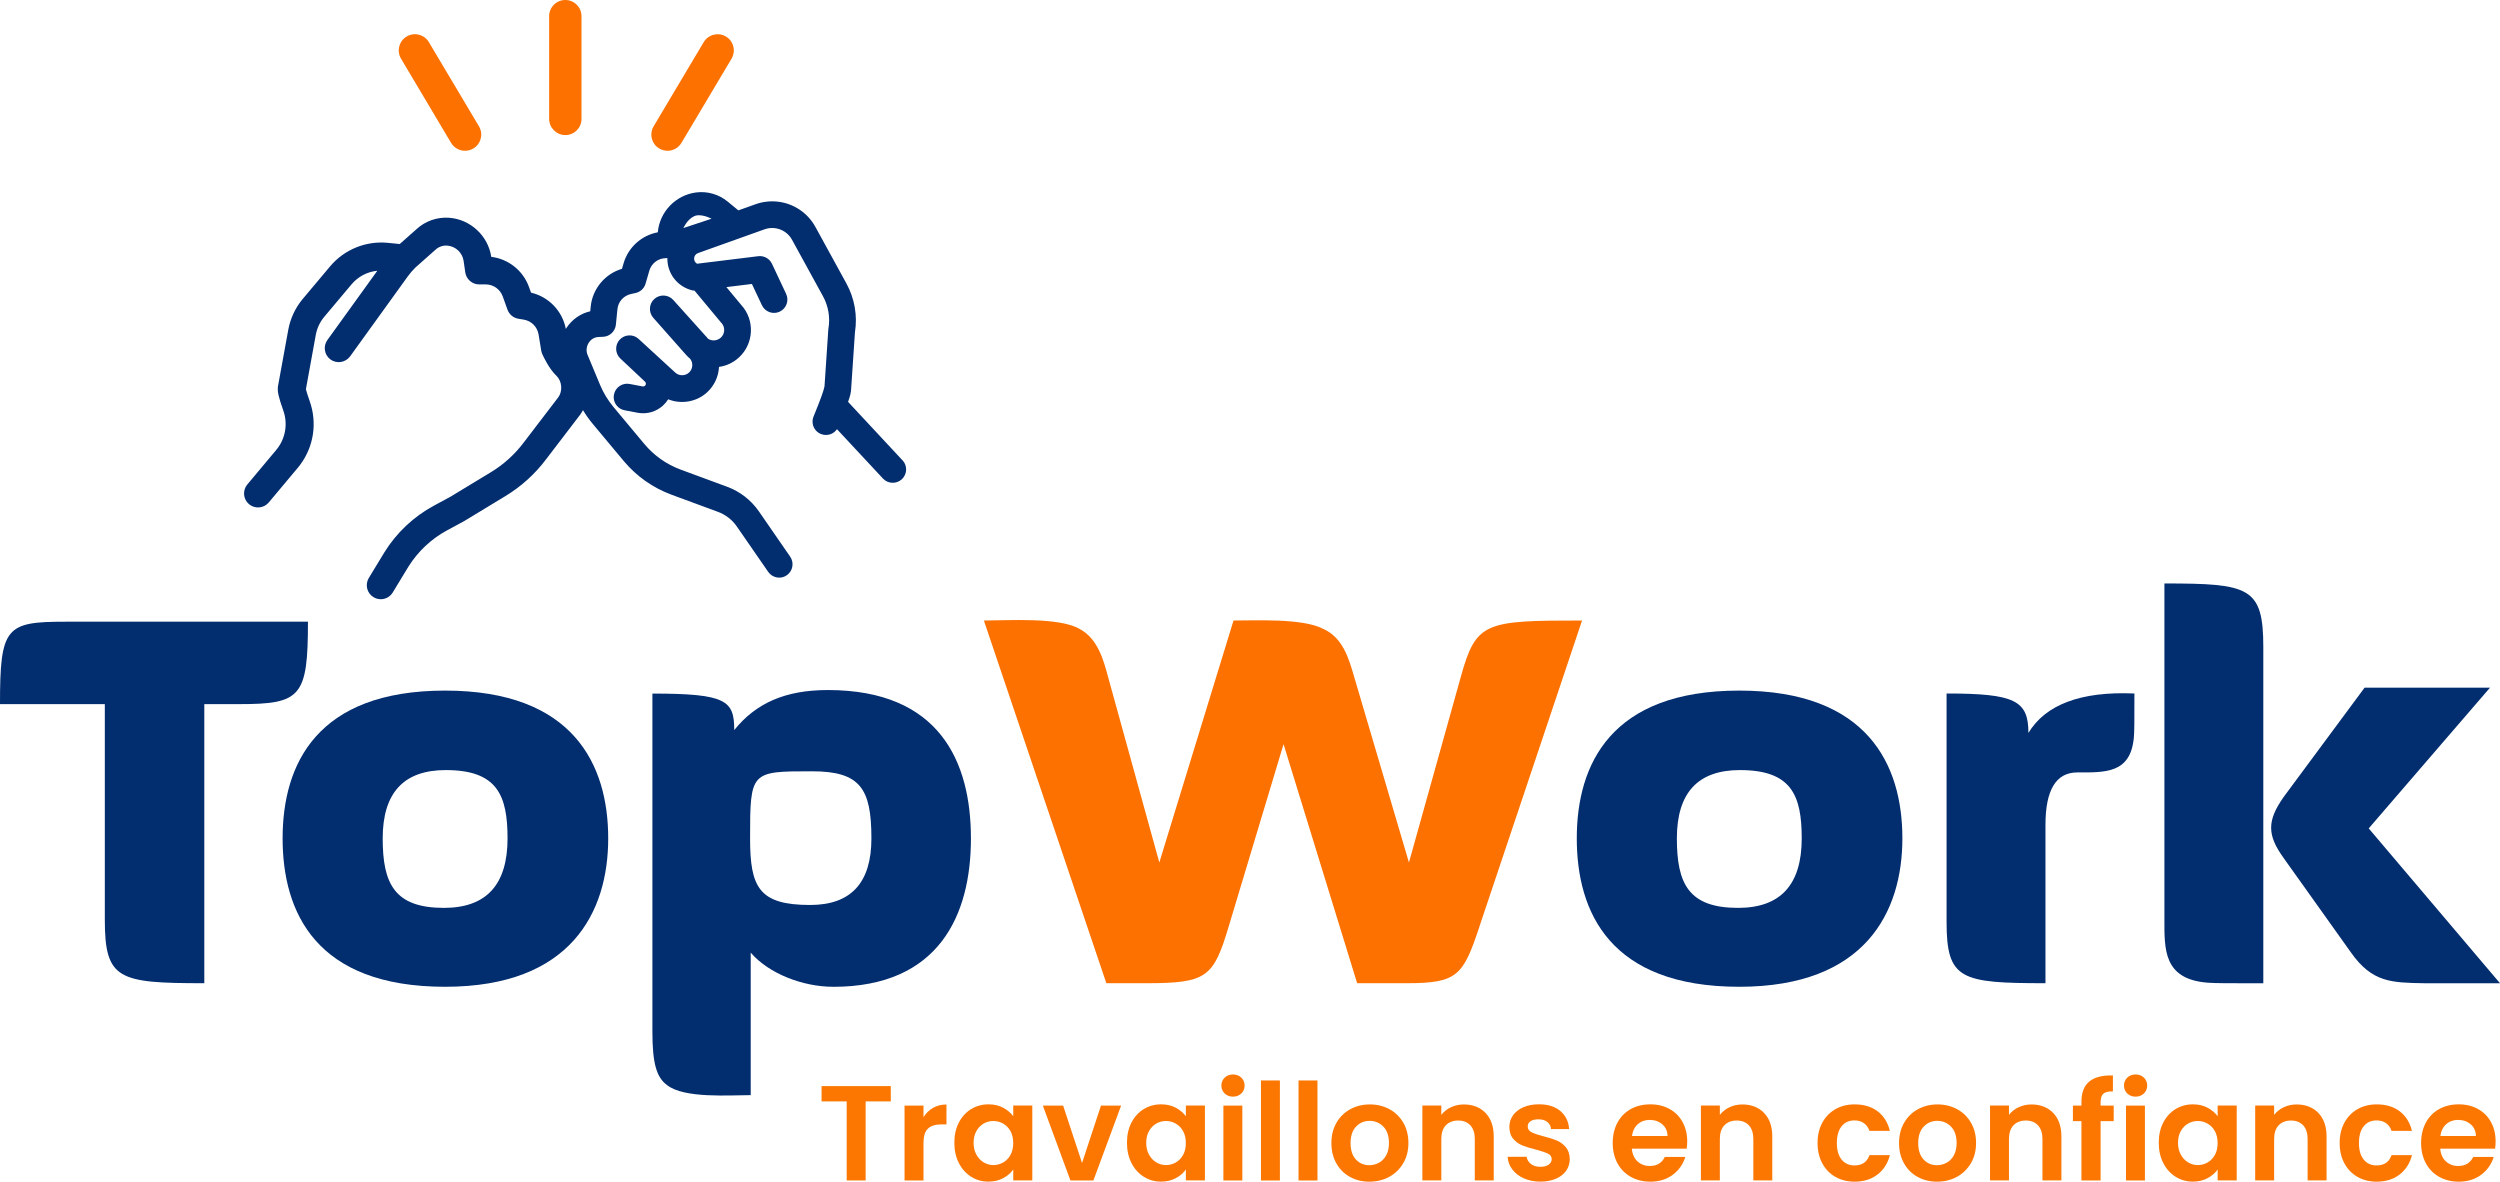 <svg xmlns="http://www.w3.org/2000/svg" viewBox="0 0 637.53 301.34"><path d="M60.96,179.56h-8.86v71.17c-21.92,0-25.37-.9-25.37-16.22v-54.95H0c0-19.67,1.5-21.02,16.67-21.02h61.86c0,19.22-1.8,21.02-17.57,21.02Z" style="fill:#022d6f;"/><path d="M113.51,251.64c-32.88,0-41.44-18.92-41.44-37.84s8.71-37.69,41.44-37.69,41.59,18.92,41.59,37.69-9.46,37.84-41.59,37.84Zm.15-55.26q-16.07,0-16.07,17.42c0,11.56,3,17.72,15.62,17.72q16.22,0,16.22-17.72c0-11.11-2.7-17.42-15.77-17.42Z" style="fill:#022d6f;"/><path d="M212.46,251.64c-7.66,0-16.37-3.3-21.02-8.71v36.34c-5.41,0-16.97,.9-21.32-2.55-2.7-1.95-3.75-5.56-3.75-13.66v-86.19c18.92,0,20.87,1.8,20.87,9.31,5.56-6.91,13.06-10.21,23.87-10.21,28.53,0,36.49,18.32,36.49,37.84s-8.11,37.84-35.14,37.84Zm-5.41-54.95c-15.62,0-15.77,0-15.77,17.12,0,12.46,2.25,16.97,15.32,16.97q15.62,0,15.62-16.97c0-12.76-2.85-17.12-15.16-17.12Z" style="fill:#022d6f;"/><path d="M377.32,236.17c-4.2,12.61-5.56,14.56-18.62,14.56h-12.61l-18.77-60.96-13.96,46.4c-3.9,13.06-5.56,14.56-21.02,14.56h-10.21l-31.23-92.49c6.01,0,19.07-.9,24.32,2.1,4.65,2.4,6.16,7.81,7.36,12.31l13.06,47.3,18.92-61.71c5.86,0,17.57-.6,22.82,2.1,5.1,2.25,6.61,7.66,7.96,12.31l13.96,47.3,13.21-47.3c3.9-14.11,6.16-14.41,30.93-14.41l-26.13,77.93Z" style="fill:#fc7100;"/><path d="M443.54,251.64c-32.88,0-41.44-18.92-41.44-37.84s8.71-37.69,41.44-37.69,41.59,18.92,41.59,37.69-9.46,37.84-41.59,37.84Zm.15-55.26q-16.07,0-16.07,17.42c0,11.56,3,17.72,15.62,17.72q16.22,0,16.22-17.72c0-11.11-2.7-17.42-15.77-17.42Z" style="fill:#022d6f;"/><path d="M544.14,188.27c-.9,9.01-7.36,8.71-14.41,8.71q-8.11,0-8.11,13.36v40.39c-21.62,0-25.22-.9-25.22-15.62v-58.26c17.42,0,20.87,1.8,20.87,10.06,4.35-7.21,13.36-10.66,27.03-10.06,0,7.36,0,9.61-.15,11.41Z" style="fill:#022d6f;"/><path d="M562.91,250.59c-11.26-.9-10.96-8.56-10.96-16.22v-85.58c21.62,0,25.22,.9,25.22,16.22v85.74c-9.01,0-12.01,0-14.26-.15Zm55.41,.15c-8.41-.15-13.36-.15-18.77-7.81l-17.12-24.02c-4.35-6.01-4.35-9.61,0-15.77l20.57-27.78h31.98l-30.93,35.89,33.48,39.49h-19.22Z" style="fill:#022d6f;"/><path d="M227.16,276.97v3.9h-6.41v20.16h-4.83v-20.16h-6.41v-3.9h17.65Z" style="fill:#fc7701;"/><path d="M237.93,282.52c1-.57,2.14-.86,3.43-.86v5.07h-1.28c-1.52,0-2.66,.36-3.43,1.07-.77,.71-1.15,1.95-1.15,3.72v9.51h-4.83v-19.09h4.83v2.96c.62-1.01,1.43-1.8,2.43-2.38Z" style="fill:#fc7701;"/><path d="M244.51,286.28c.77-1.49,1.82-2.64,3.14-3.45,1.32-.8,2.8-1.21,4.43-1.21,1.42,0,2.67,.29,3.74,.86,1.07,.57,1.92,1.3,2.57,2.17v-2.72h4.86v19.09h-4.86v-2.79c-.62,.9-1.48,1.64-2.57,2.22s-2.35,.88-3.77,.88c-1.61,0-3.07-.41-4.39-1.24-1.32-.83-2.37-1.99-3.14-3.5s-1.15-3.23-1.15-5.19,.38-3.64,1.15-5.14Zm13.18,2.19c-.46-.84-1.08-1.48-1.86-1.93-.78-.45-1.62-.67-2.52-.67s-1.72,.22-2.48,.66c-.76,.44-1.37,1.07-1.84,1.91-.47,.84-.71,1.83-.71,2.98s.23,2.15,.71,3.02c.47,.86,1.09,1.52,1.86,1.98,.77,.46,1.59,.69,2.46,.69s1.73-.22,2.52-.67c.78-.45,1.4-1.09,1.86-1.93,.46-.84,.69-1.84,.69-3.02s-.23-2.18-.69-3.02Z" style="fill:#fc7701;"/><path d="M275.93,296.59l4.83-14.65h5.14l-7.07,19.09h-5.86l-7.03-19.09h5.17l4.83,14.65Z" style="fill:#fc7701;"/><path d="M288.53,286.28c.77-1.49,1.82-2.64,3.14-3.45,1.32-.8,2.8-1.21,4.43-1.21,1.42,0,2.67,.29,3.74,.86,1.07,.57,1.92,1.3,2.57,2.17v-2.72h4.86v19.09h-4.86v-2.79c-.62,.9-1.48,1.64-2.57,2.22s-2.35,.88-3.77,.88c-1.61,0-3.07-.41-4.39-1.24-1.32-.83-2.37-1.99-3.14-3.5s-1.15-3.23-1.15-5.19,.38-3.64,1.15-5.14Zm13.18,2.19c-.46-.84-1.08-1.48-1.86-1.93-.78-.45-1.62-.67-2.52-.67s-1.72,.22-2.48,.66c-.76,.44-1.37,1.07-1.84,1.91-.47,.84-.71,1.83-.71,2.98s.23,2.15,.71,3.02c.47,.86,1.09,1.52,1.86,1.98,.77,.46,1.59,.69,2.46,.69s1.73-.22,2.52-.67c.78-.45,1.4-1.09,1.86-1.93,.46-.84,.69-1.84,.69-3.02s-.23-2.18-.69-3.02Z" style="fill:#fc7701;"/><path d="M312.31,278.85c-.56-.54-.84-1.21-.84-2.02s.28-1.48,.84-2.02c.56-.54,1.27-.81,2.12-.81s1.56,.27,2.12,.81c.56,.54,.84,1.21,.84,2.02s-.28,1.48-.84,2.02c-.56,.54-1.27,.81-2.12,.81s-1.56-.27-2.12-.81Zm4.5,3.09v19.09h-4.83v-19.09h4.83Z" style="fill:#fc7701;"/><path d="M326.39,275.53v25.51h-4.83v-25.51h4.83Z" style="fill:#fc7701;"/><path d="M335.97,275.53v25.51h-4.83v-25.51h4.83Z" style="fill:#fc7701;"/><path d="M344.24,300.12c-1.47-.81-2.63-1.97-3.46-3.46-.84-1.49-1.26-3.22-1.26-5.17s.43-3.68,1.29-5.17,2.04-2.65,3.53-3.46c1.49-.81,3.16-1.22,5-1.22s3.5,.41,5,1.22c1.49,.82,2.67,1.97,3.53,3.46s1.29,3.22,1.29,5.17-.44,3.68-1.33,5.17c-.89,1.49-2.08,2.65-3.58,3.46-1.51,.82-3.19,1.22-5.05,1.22s-3.49-.41-4.96-1.22Zm7.43-3.62c.77-.42,1.38-1.06,1.84-1.91,.46-.85,.69-1.88,.69-3.1,0-1.82-.48-3.21-1.43-4.19-.95-.98-2.12-1.47-3.5-1.47s-2.53,.49-3.46,1.47c-.93,.98-1.4,2.37-1.4,4.19s.45,3.21,1.36,4.19c.91,.98,2.05,1.46,3.43,1.46,.87,0,1.69-.21,2.46-.64Z" style="fill:#fc7701;"/><path d="M378.82,283.81c1.4,1.44,2.1,3.44,2.1,6.01v11.2h-4.83v-10.55c0-1.52-.38-2.68-1.14-3.5-.76-.81-1.79-1.22-3.1-1.22s-2.38,.41-3.15,1.22c-.77,.82-1.15,1.98-1.15,3.5v10.55h-4.83v-19.09h4.83v2.38c.64-.83,1.46-1.48,2.46-1.95s2.1-.71,3.29-.71c2.27,0,4.11,.72,5.52,2.15Z" style="fill:#fc7701;"/><path d="M388.6,300.5c-1.24-.56-2.22-1.33-2.95-2.29s-1.12-2.03-1.19-3.21h4.86c.09,.74,.45,1.34,1.09,1.83,.63,.48,1.42,.72,2.36,.72s1.64-.18,2.15-.55c.52-.37,.78-.84,.78-1.41,0-.62-.32-1.09-.95-1.4-.63-.31-1.64-.65-3.02-1.02-1.43-.35-2.59-.7-3.5-1.07-.91-.37-1.69-.93-2.34-1.69-.66-.76-.98-1.78-.98-3.07,0-1.06,.3-2.02,.91-2.9,.61-.87,1.48-1.56,2.62-2.07,1.14-.5,2.48-.76,4.02-.76,2.27,0,4.09,.57,5.45,1.71,1.35,1.14,2.1,2.67,2.24,4.6h-4.62c-.07-.76-.38-1.36-.95-1.81-.56-.45-1.32-.67-2.26-.67-.87,0-1.55,.16-2.02,.48-.47,.32-.71,.77-.71,1.34,0,.64,.32,1.13,.96,1.47,.64,.33,1.64,.67,3,1.02,1.38,.34,2.52,.7,3.41,1.07,.9,.37,1.67,.94,2.33,1.71,.65,.77,.99,1.79,1.02,3.05,0,1.1-.31,2.09-.91,2.96-.61,.87-1.48,1.56-2.62,2.05s-2.46,.74-3.98,.74-2.96-.28-4.2-.84Z" style="fill:#fc7701;"/><path d="M430.1,292.93h-13.96c.11,1.38,.6,2.46,1.45,3.24,.85,.78,1.89,1.17,3.14,1.17,1.79,0,3.07-.77,3.83-2.31h5.21c-.55,1.84-1.61,3.35-3.17,4.53-1.56,1.18-3.48,1.78-5.76,1.78-1.84,0-3.49-.41-4.95-1.22-1.46-.81-2.6-1.97-3.41-3.46s-1.22-3.22-1.22-5.17,.4-3.71,1.21-5.21c.8-1.49,1.93-2.64,3.38-3.45,1.45-.8,3.11-1.21,5-1.21s3.44,.39,4.88,1.17c1.44,.78,2.55,1.89,3.34,3.33,.79,1.44,1.19,3.09,1.19,4.95,0,.69-.05,1.31-.14,1.86Zm-4.86-3.24c-.02-1.24-.47-2.23-1.34-2.98-.87-.75-1.94-1.12-3.21-1.12-1.2,0-2.2,.36-3.02,1.09-.82,.72-1.32,1.73-1.5,3.02h9.06Z" style="fill:#fc7701;"/><path d="M449.85,283.81c1.4,1.44,2.1,3.44,2.1,6.01v11.2h-4.83v-10.55c0-1.52-.38-2.68-1.14-3.5-.76-.81-1.79-1.22-3.1-1.22s-2.38,.41-3.15,1.22c-.77,.82-1.15,1.98-1.15,3.5v10.55h-4.83v-19.09h4.83v2.38c.64-.83,1.46-1.48,2.46-1.95s2.1-.71,3.29-.71c2.27,0,4.11,.72,5.52,2.15Z" style="fill:#fc7701;"/><path d="M464.71,286.3c.8-1.48,1.92-2.63,3.34-3.45,1.42-.81,3.06-1.22,4.89-1.22,2.37,0,4.33,.59,5.88,1.77,1.55,1.18,2.59,2.84,3.12,4.98h-5.21c-.28-.83-.74-1.48-1.4-1.95-.65-.47-1.47-.71-2.43-.71-1.38,0-2.47,.5-3.27,1.5s-1.21,2.42-1.21,4.26,.4,3.22,1.21,4.22,1.9,1.5,3.27,1.5c1.95,0,3.23-.87,3.83-2.62h5.21c-.53,2.07-1.57,3.71-3.14,4.93-1.56,1.22-3.52,1.83-5.86,1.83-1.84,0-3.47-.41-4.89-1.22-1.43-.81-2.54-1.96-3.34-3.45-.8-1.48-1.21-3.21-1.21-5.19s.4-3.71,1.21-5.19Z" style="fill:#fc7701;"/><path d="M489,300.12c-1.47-.81-2.63-1.97-3.46-3.46-.84-1.49-1.26-3.22-1.26-5.17s.43-3.68,1.29-5.17,2.04-2.65,3.53-3.46c1.49-.81,3.16-1.22,5-1.22s3.5,.41,5,1.22c1.49,.82,2.67,1.97,3.53,3.46,.86,1.49,1.29,3.22,1.29,5.17s-.44,3.68-1.33,5.17c-.89,1.49-2.08,2.65-3.58,3.46-1.51,.82-3.19,1.22-5.05,1.22s-3.49-.41-4.96-1.22Zm7.43-3.62c.77-.42,1.38-1.06,1.84-1.91,.46-.85,.69-1.88,.69-3.1,0-1.82-.48-3.21-1.43-4.19-.95-.98-2.12-1.47-3.5-1.47s-2.53,.49-3.46,1.47c-.93,.98-1.4,2.37-1.4,4.19s.45,3.21,1.36,4.19c.91,.98,2.05,1.46,3.43,1.46,.87,0,1.69-.21,2.46-.64Z" style="fill:#fc7701;"/><path d="M523.58,283.81c1.4,1.44,2.1,3.44,2.1,6.01v11.2h-4.83v-10.55c0-1.52-.38-2.68-1.14-3.5-.76-.81-1.79-1.22-3.1-1.22s-2.38,.41-3.15,1.22c-.77,.82-1.15,1.98-1.15,3.5v10.55h-4.83v-19.09h4.83v2.38c.64-.83,1.46-1.48,2.46-1.95s2.1-.71,3.29-.71c2.27,0,4.11,.72,5.52,2.15Z" style="fill:#fc7701;"/><path d="M539.02,285.9h-3.34v15.13h-4.89v-15.13h-2.17v-3.96h2.17v-.97c0-2.34,.67-4.07,2-5.17,1.33-1.1,3.34-1.62,6.03-1.55v4.07c-1.17-.02-1.99,.17-2.45,.59-.46,.41-.69,1.16-.69,2.24v.79h3.34v3.96Z" style="fill:#fc7701;"/><path d="M542.48,278.85c-.56-.54-.84-1.21-.84-2.02s.28-1.48,.84-2.02c.56-.54,1.27-.81,2.12-.81s1.56,.27,2.12,.81c.56,.54,.84,1.21,.84,2.02s-.28,1.48-.84,2.02c-.56,.54-1.27,.81-2.12,.81s-1.56-.27-2.12-.81Zm4.5,3.09v19.09h-4.83v-19.09h4.83Z" style="fill:#fc7701;"/><path d="M551.65,286.28c.77-1.49,1.82-2.64,3.14-3.45,1.32-.8,2.8-1.21,4.43-1.21,1.42,0,2.67,.29,3.74,.86,1.07,.57,1.92,1.3,2.57,2.17v-2.72h4.86v19.09h-4.86v-2.79c-.62,.9-1.48,1.64-2.57,2.22s-2.35,.88-3.77,.88c-1.61,0-3.07-.41-4.39-1.24-1.32-.83-2.37-1.99-3.14-3.5s-1.15-3.23-1.15-5.19,.38-3.64,1.15-5.14Zm13.18,2.19c-.46-.84-1.08-1.48-1.86-1.93-.78-.45-1.62-.67-2.52-.67s-1.72,.22-2.48,.66c-.76,.44-1.37,1.07-1.84,1.91-.47,.84-.71,1.83-.71,2.98s.23,2.15,.71,3.02c.47,.86,1.09,1.52,1.86,1.98,.77,.46,1.59,.69,2.46,.69s1.73-.22,2.52-.67c.78-.45,1.4-1.09,1.86-1.93,.46-.84,.69-1.84,.69-3.02s-.23-2.18-.69-3.02Z" style="fill:#fc7701;"/><path d="M591.2,283.81c1.4,1.44,2.1,3.44,2.1,6.01v11.2h-4.83v-10.55c0-1.52-.38-2.68-1.14-3.5-.76-.81-1.79-1.22-3.1-1.22s-2.38,.41-3.15,1.22c-.77,.82-1.15,1.98-1.15,3.5v10.55h-4.83v-19.09h4.83v2.38c.64-.83,1.46-1.48,2.46-1.95s2.1-.71,3.29-.71c2.27,0,4.11,.72,5.52,2.15Z" style="fill:#fc7701;"/><path d="M597.85,286.3c.8-1.48,1.92-2.63,3.34-3.45,1.42-.81,3.06-1.22,4.89-1.22,2.37,0,4.33,.59,5.88,1.77,1.55,1.18,2.59,2.84,3.12,4.98h-5.21c-.28-.83-.74-1.48-1.4-1.95-.65-.47-1.47-.71-2.43-.71-1.38,0-2.47,.5-3.27,1.5s-1.21,2.42-1.21,4.26,.4,3.22,1.21,4.22,1.9,1.5,3.27,1.5c1.95,0,3.23-.87,3.83-2.62h5.21c-.53,2.07-1.57,3.71-3.14,4.93-1.56,1.22-3.52,1.83-5.86,1.83-1.84,0-3.47-.41-4.89-1.22-1.43-.81-2.54-1.96-3.34-3.45-.8-1.48-1.21-3.21-1.21-5.19s.4-3.71,1.21-5.19Z" style="fill:#fc7701;"/><path d="M636.25,292.93h-13.96c.11,1.38,.6,2.46,1.45,3.24,.85,.78,1.89,1.17,3.14,1.17,1.79,0,3.07-.77,3.83-2.31h5.21c-.55,1.84-1.61,3.35-3.17,4.53-1.56,1.18-3.48,1.78-5.76,1.78-1.84,0-3.49-.41-4.95-1.22-1.46-.81-2.6-1.97-3.41-3.46s-1.22-3.22-1.22-5.17,.4-3.71,1.21-5.21c.8-1.49,1.93-2.64,3.38-3.45,1.45-.8,3.11-1.21,5-1.21s3.44,.39,4.88,1.17c1.44,.78,2.55,1.89,3.34,3.33,.79,1.44,1.19,3.09,1.19,4.95,0,.69-.05,1.31-.14,1.86Zm-4.86-3.24c-.02-1.24-.47-2.23-1.34-2.98-.87-.75-1.94-1.12-3.21-1.12-1.2,0-2.2,.36-3.02,1.09-.82,.72-1.32,1.73-1.5,3.02h9.06Z" style="fill:#fc7701;"/><path d="M144.18,34.45c-2.28,0-4.13-1.85-4.14-4.13V4.13c-.01-1.1,.42-2.14,1.2-2.92s1.82-1.21,2.92-1.21h0c2.28,0,4.13,1.85,4.13,4.13V30.32c.01,2.28-1.84,4.13-4.12,4.13Z" style="fill:#fc7100;"/><path d="M170.23,38.45c-.74,0-1.47-.2-2.11-.58-.95-.56-1.62-1.46-1.89-2.53s-.11-2.18,.45-3.13l12.77-21.46c1.16-1.96,3.71-2.6,5.66-1.44,.95,.56,1.62,1.46,1.89,2.53,.27,1.07,.11,2.18-.45,3.13l-12.77,21.46c-.74,1.25-2.1,2.02-3.55,2.02Z" style="fill:#fc7100;"/><path d="M118.58,38.45c-1.45,0-2.81-.77-3.55-2.02l-12.76-21.46c-.56-.95-.73-2.06-.45-3.13,.27-1.07,.94-1.97,1.89-2.53,.95-.57,2.06-.73,3.13-.45,1.07,.27,1.97,.94,2.53,1.89l12.77,21.46c.56,.95,.73,2.06,.45,3.13s-.94,1.97-1.89,2.53c-.64,.38-1.37,.58-2.11,.58Z" style="fill:#fc7100;"/><path d="M230.16,117.4l-13.89-14.92c.65-1.84,.72-2.41,.78-3.3l.97-14.42c.68-4.25-.09-8.67-2.16-12.44l-7.92-14.45c-1.98-3.62-5.62-6.04-9.73-6.46-1.86-.19-3.77,.04-5.53,.67l-4.39,1.57-2.72-2.24c-2.26-1.87-5.24-2.72-8.14-2.32-5.17,.7-9.23,4.96-9.68,10.15-4.14,.77-7.53,3.82-8.72,7.88l-.42,1.43c-4.33,1.28-7.52,5.11-7.97,9.62l-.12,1.21c-2.48,.57-4.62,2.06-6.06,4.23-.06,.09-.11,.19-.16,.28-.86-4.56-4.37-8.22-8.88-9.26l-.53-1.47c-1.51-4.17-5.24-7.13-9.61-7.66-.81-5.39-5.32-9.57-10.76-9.97-3.06-.21-6.08,.85-8.3,2.91l-4.28,3.79-2.99-.3c-5.62-.56-11.14,1.68-14.77,6l-6.94,8.26c-1.91,2.27-3.2,5.01-3.73,7.93l-2.62,14.37c-.02,.12-.04,.23-.05,.37-.07,1,.13,2.24,1.42,5.88,1.21,3.43,.5,7.28-1.85,10.04l-7.35,8.78c-1.26,1.51-1.05,3.77,.45,5.02,1.51,1.26,3.77,1.06,5.03-.45l7.33-8.75c.23-.27,.45-.55,.66-.83,3.48-4.65,4.4-10.71,2.46-16.2-.66-1.86-.9-2.74-.98-3.11l2.52-13.85c.31-1.7,1.06-3.29,2.17-4.61l6.94-8.26c1.67-1.99,4.02-3.22,6.58-3.47l-12.73,17.66c-1.15,1.6-.79,3.83,.81,4.98,1.57,1.13,3.79,.79,4.98-.81l14.69-20.37c.6-.83,1.27-1.61,1.98-2.3l5.11-4.53c.8-.74,1.88-1.12,2.96-1.05,2.14,.15,3.91,1.8,4.21,3.92l.42,2.92c.25,1.74,1.77,3.06,3.53,3.06h1.69c1.93,0,3.66,1.22,4.32,3.03l1.23,3.42c.44,1.22,1.51,2.11,2.79,2.31l1.33,.22c1.95,.31,3.48,1.83,3.8,3.78l.68,4.14c.05,.3,.14,.6,.27,.88,.27,.61,1.74,3.77,3.62,5.54,1.3,1.23,1.76,3.77,.35,5.61l-8.63,11.29c-2.32,3.1-5.17,5.69-8.48,7.69l-10.29,6.24-4.2,2.27c-5.16,2.78-9.53,6.89-12.63,11.89l-3.98,6.55c-1.02,1.68-.49,3.88,1.2,4.9,.57,.35,1.21,.52,1.85,.52,.29,0,.57-.03,.86-.1,.92-.23,1.7-.8,2.19-1.62l3.96-6.52c2.44-3.93,5.88-7.16,9.94-9.35l4.26-2.3,10.54-6.39c4.1-2.48,7.62-5.68,10.47-9.49l8.69-11.37c.25-.34,.44-.72,.65-1.08,.75,1.25,1.6,2.44,2.54,3.56l7.86,9.42c3.23,3.87,7.43,6.83,12.16,8.58l11.84,4.37c1.96,.72,3.63,2.01,4.82,3.72l8.01,11.59c.52,.75,1.3,1.25,2.19,1.42,.21,.04,.42,.06,.62,.06,.69,0,1.36-.21,1.93-.61,.75-.52,1.26-1.3,1.42-2.19,.16-.9-.03-1.8-.55-2.55l-8.01-11.6c-2-2.86-4.79-5.02-8.07-6.23l-11.84-4.37c-3.61-1.33-6.81-3.59-9.28-6.55l-7.86-9.42c-1.42-1.71-2.58-3.61-3.43-5.66l-3.27-7.86c-.31-.98-.15-2.04,.42-2.91,.32-.49,1.06-1.32,2.38-1.42l1.23-.05c1.7-.06,3.11-1.38,3.28-3.07l.4-3.99c.19-1.88,1.56-3.42,3.4-3.84l1.25-.28c1.21-.27,2.18-1.18,2.52-2.37l.97-3.34c.52-1.77,2.1-3.04,3.94-3.15l.65-.04s0,.05,0,.08c-.03,3.92,2.62,7.28,6.43,8.17,.16,.04,.32,.05,.49,.05l6.73,8.09,.13,.14c1,1.06,.94,2.75-.13,3.75-.52,.49-1.26,.74-1.92,.72-.46-.02-.91-.15-1.3-.39l-8.93-9.93c-1.25-1.39-3.41-1.51-4.81-.26-1.4,1.25-1.52,3.4-.28,4.81l8.43,9.53c.32,.35,.66,.67,.97,.92,.83,1.06,.7,2.6-.28,3.51-.98,.91-2.52,.92-3.51,.02l-9.36-8.6c-1.37-1.27-3.53-1.18-4.81,.19-1.27,1.37-1.2,3.53,.16,4.81l6.28,5.9c.2,.18,.23,.41,.23,.53s-.03,.34-.23,.52c-.15,.14-.35,.2-.54,.18l-3.38-.64c-.9-.17-1.8,.02-2.56,.53-.75,.51-1.26,1.29-1.43,2.19-.19,1.01,.08,2.04,.73,2.82,.5,.61,1.21,1.02,1.98,1.17l3.53,.67c2.28,.36,4.56-.32,6.27-1.88,.51-.47,.95-1,1.32-1.59,3.37,1.35,7.3,.66,9.96-1.81,1.8-1.67,2.88-4,3-6.45,1.94-.27,3.72-1.12,5.17-2.49,3.75-3.53,3.98-9.5,.52-13.28l-3.81-4.58,6.51-.8,2.55,5.42c.39,.82,1.07,1.45,1.93,1.76s1.79,.27,2.61-.12c1.7-.8,2.44-2.84,1.63-4.54l-3.6-7.66c-.63-1.34-2.05-2.12-3.5-1.94l-15.61,1.92c-.46-.26-.75-.76-.75-1.31,0-.63,.4-1.19,.99-1.4l16.99-6.07c.8-.29,1.68-.39,2.53-.3,1.88,.19,3.54,1.3,4.45,2.95l7.92,14.45c1.36,2.48,1.85,5.39,1.38,8.18-.02,.11-.03,.22-.04,.33l-.97,14.46c-.24,1.21-.97,3.22-2.79,7.68-.48,1.17-.27,2.51,.54,3.48,.35,.42,.81,.76,1.33,.97,.84,.34,1.77,.34,2.61-.01,.61-.26,1.12-.67,1.49-1.22l11.73,12.59c1.28,1.38,3.45,1.45,4.83,.17,1.37-1.28,1.45-3.44,.17-4.82Zm-55.89-59.24s.95-2.17,2.71-3.01,4.47,.63,4.47,.63l-7.18,2.38Z" style="fill:#022d6f;"/></svg>